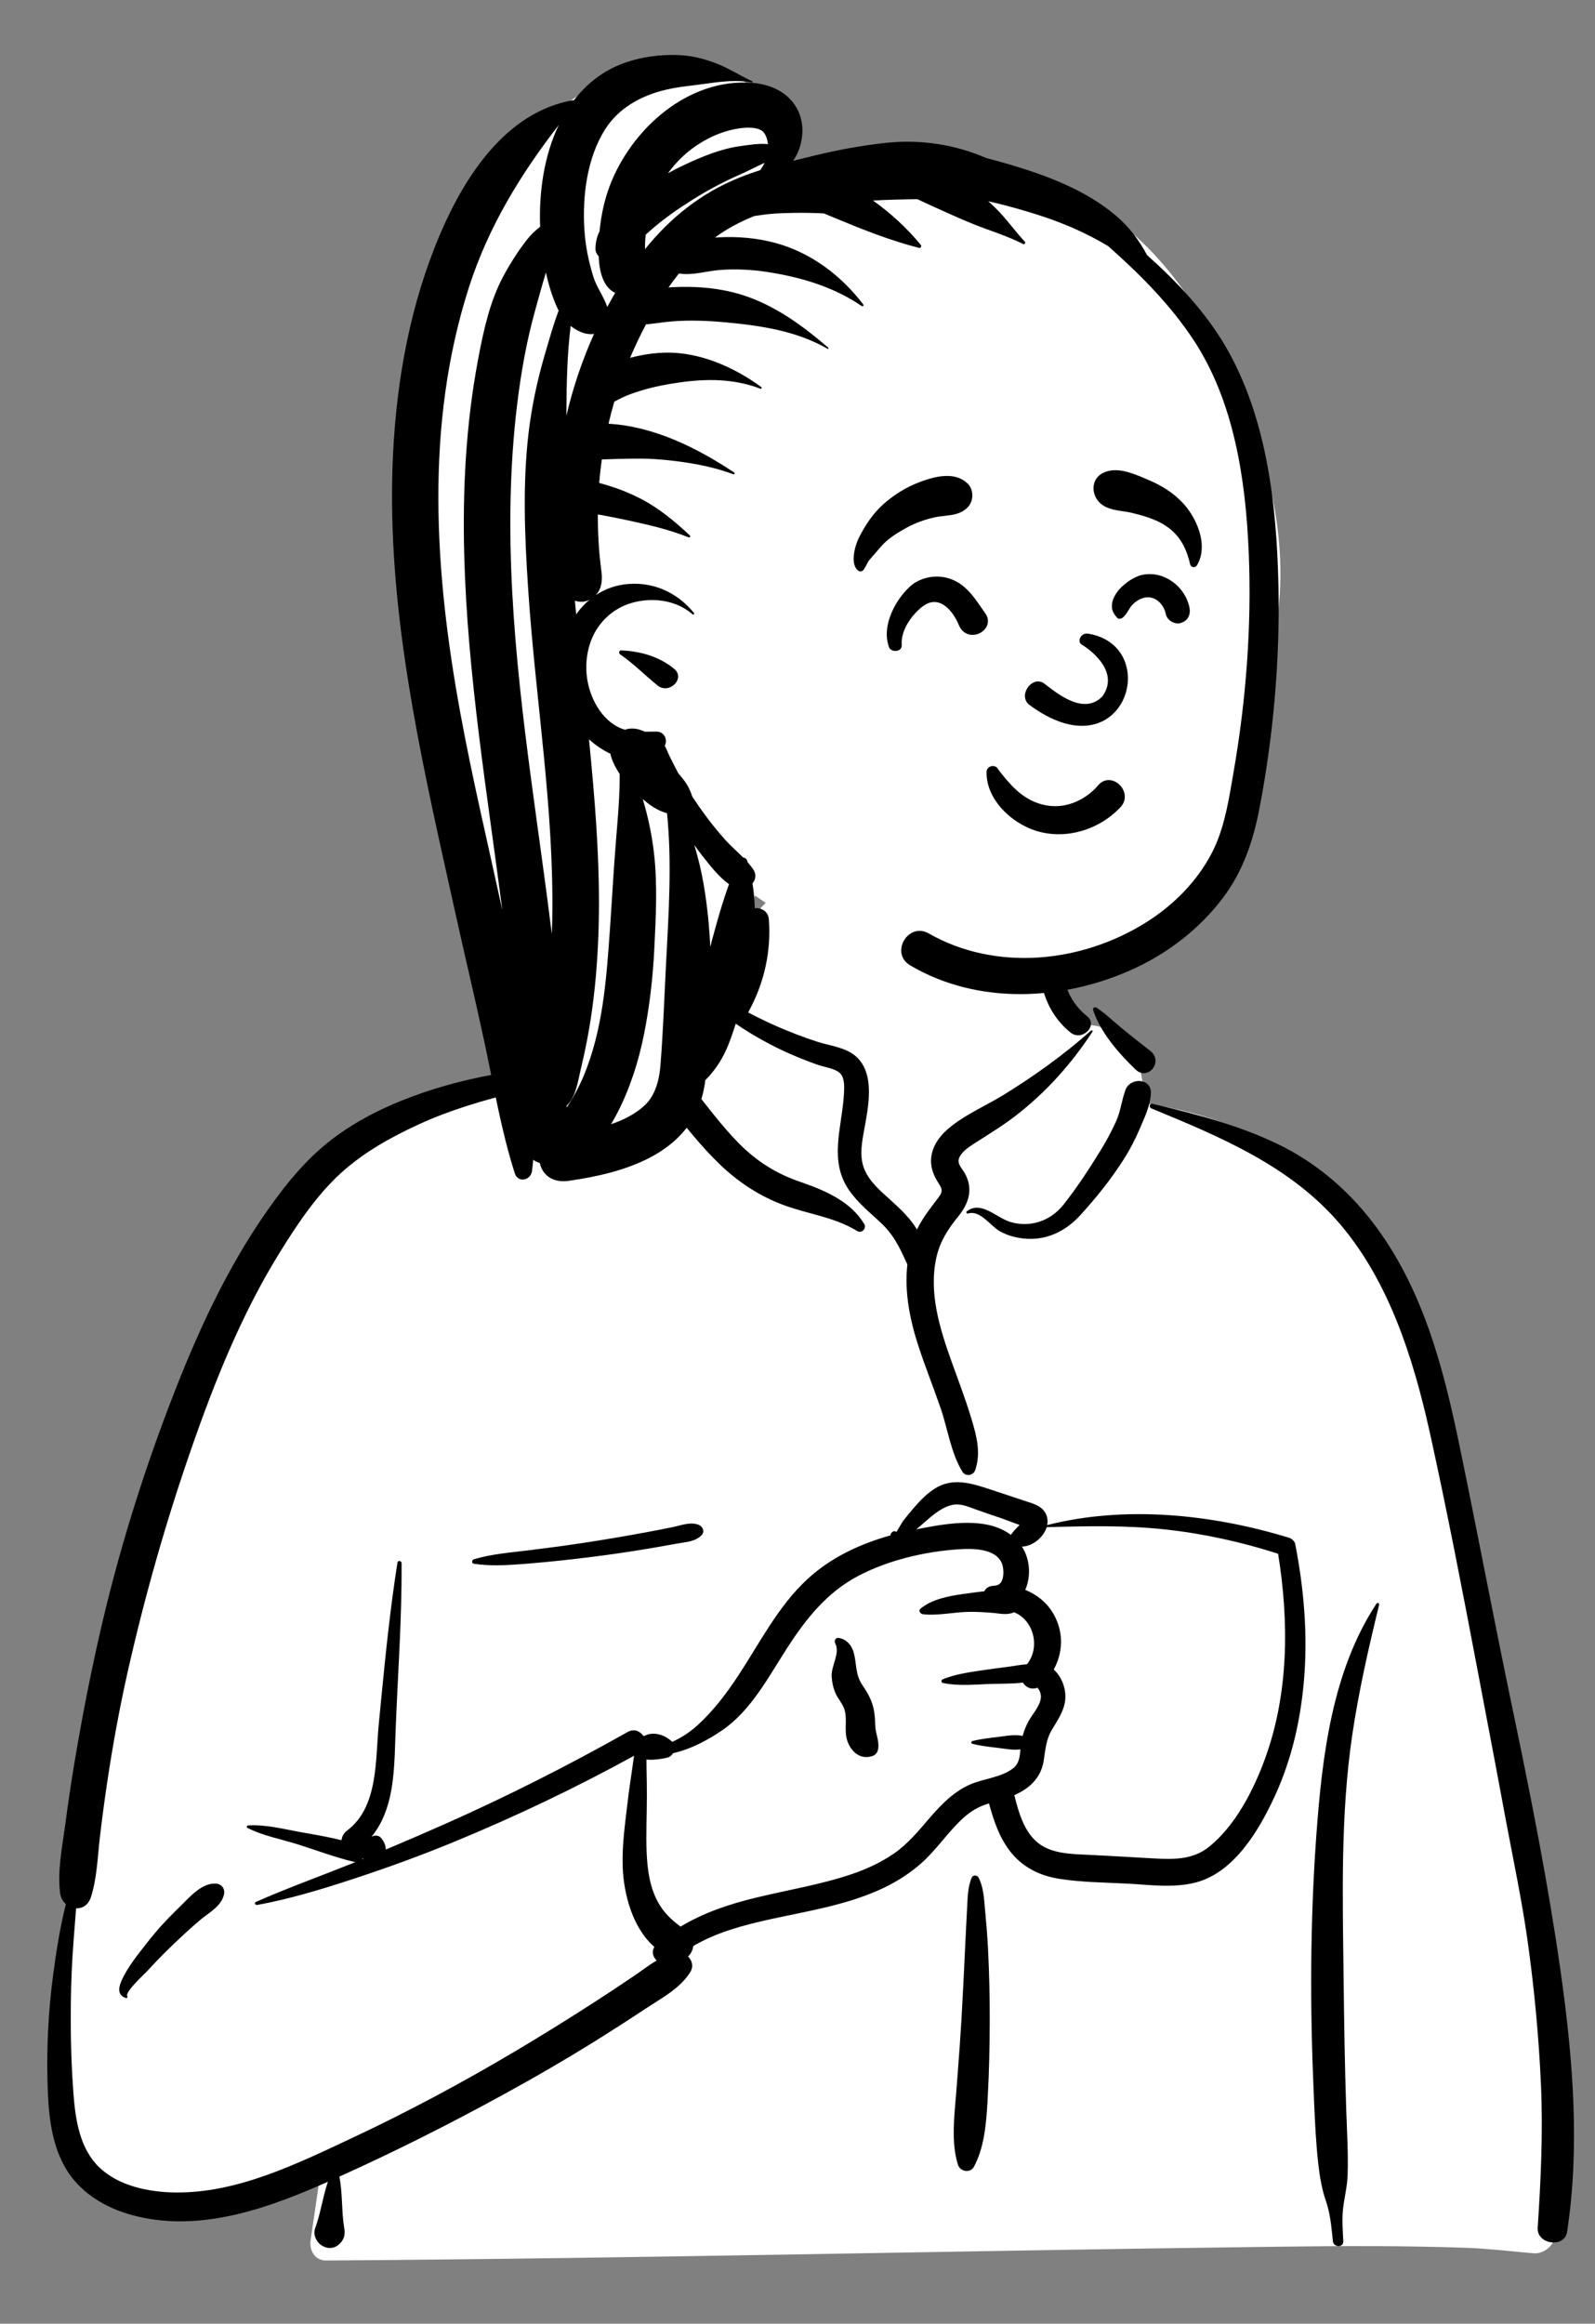 <svg width="173" height="252" viewBox="0 0 173 252" fill="none" xmlns="http://www.w3.org/2000/svg">
<rect x="0" y="0" width="173" height="252" fill="#808080" stroke="none"/>
<path fill-rule="evenodd" clip-rule="evenodd" d="M83.34 97.671C88.555 93.698 101.648 91.911 107.214 95.737C112.711 99.578 113.311 105.79 115.873 111.504C118.29 110.364 122.281 111.997 122.982 114.241C123.851 115.299 123.89 118.272 124.49 119.695C150.569 123.847 154.528 144.188 157.667 167.279C161.82 190.711 171.247 214.092 167.154 238.205C167.688 238.976 168.108 239.727 168.497 240.618C169.428 242.203 168.228 244.448 166.35 244.361C163.918 244.147 161.51 243.855 159.067 243.764C152.293 243.529 145.514 243.557 138.738 243.643L137.814 243.655C103.667 244.081 69.521 244.919 35.371 245.141C34.133 245.143 33.526 244.031 33.691 242.935C34.025 240.727 34.334 238.518 34.656 236.31C26.579 238.444 17.992 238.981 9.938 236.534C9.374 235.96 11.251 236.271 11.548 236.184C4.136 231.117 6.35 220.442 7.006 212.754C11.089 186.409 12.528 157.26 28.304 134.779C35.128 125.605 45.134 118.341 56.631 116.707L56.95 116.663C60.311 116.215 64.058 116.07 66.997 114.241C70.303 111.601 71.712 106.723 75.189 106.677C76.338 106.662 77.9 108.115 79.581 109.102C79.707 106.931 80.876 105.099 81.134 103.416L81.155 103.272C81.424 101.31 81.055 99.545 83.34 97.671ZM139.387 167.975C132.058 162.882 113.125 165.441 112.692 165.726C111.737 166.354 111.327 166.41 110.81 167.225C110.301 167.293 109.792 167.363 109.283 167.435C108.262 167.769 109.019 169.025 110.198 168.576C109.488 171.636 111.575 173.811 112.406 176.835C112.676 177.817 112.416 179.584 112.406 180.587C112.486 181.866 113.9 183.377 113.665 184.661C112.827 189.224 108.281 193.675 110.198 198.1C111.467 200.599 115.286 201.873 117.825 202.723C123.085 204.743 132.251 202.647 135.308 198.1C136.938 195.674 138.827 189.556 139.799 187.658L140.014 184.648C140.545 177.165 141.018 169.109 139.387 167.975Z" fill="white"/>
<rect x="95" y="158.947" width="52" height="46" fill="white"/>
<path fill-rule="evenodd" clip-rule="evenodd" d="M73.912 106.236C74.418 105.787 75.167 106.351 74.845 106.956C74.123 108.317 73.382 109.606 72.412 110.809C71.824 111.539 71.194 112.229 70.556 112.911C72.194 114.328 73.599 116.088 74.925 117.738C76.621 119.847 78.225 122.046 80.129 123.976C82.007 125.88 84.084 127.211 86.594 128.098L87.101 128.274C89.624 129.16 92.319 130.356 93.741 132.745C94.021 133.216 93.457 133.798 92.982 133.504C90.512 131.974 87.609 131.667 84.92 130.655C82.323 129.679 80.058 128.176 78.058 126.257C76.06 124.342 74.383 122.163 72.634 120.03C70.904 117.921 69.042 116.12 66.996 114.335C63.838 116.46 60.234 117.385 56.569 118.293L56.169 118.392C52.5 119.301 48.85 120.356 45.407 121.939C42.373 123.334 39.387 125 36.915 127.27C34.291 129.68 32.248 132.757 30.379 135.767C26.197 142.499 23.257 149.875 20.669 157.341C17.977 165.107 15.725 173.028 13.907 181.043C12.983 185.12 12.232 189.225 11.615 193.36C11.318 195.351 11.054 197.347 10.822 199.347C10.575 201.483 10.518 203.68 9.863 205.733C9.582 206.613 8.919 206.979 8.255 206.948L8.121 208.634C7.942 210.882 7.775 213.131 7.719 215.394C7.626 219.155 7.668 222.906 7.939 226.66L7.977 227.172C8.189 229.911 8.664 232.989 10.723 234.995C12.856 237.073 16.136 237.726 19.01 237.763C25.704 237.851 32.148 234.686 38.072 231.91C44.173 229.051 50.108 225.878 55.9 222.436C58.849 220.683 61.767 218.872 64.648 217.009C66.061 216.094 67.465 215.163 68.858 214.218C69.656 213.676 70.412 213.083 71.225 212.602C70.827 212.232 70.649 211.649 70.982 211.14C68.634 209.101 67.657 205.462 67.543 202.518C67.45 200.141 67.8 197.771 68.076 195.417C68.215 194.23 68.387 193.045 68.565 191.863C68.636 191.396 68.69 190.896 68.772 190.404C62.431 193.889 55.913 196.994 49.222 199.752C45.792 201.165 42.319 202.436 38.797 203.601L38.083 203.836C34.746 204.929 31.33 205.961 27.88 206.586C27.696 206.619 27.546 206.347 27.743 206.26C31.105 204.776 34.583 203.524 37.995 202.158L38.556 201.929V201.929C38.491 201.926 38.425 201.917 38.355 201.9C36.354 201.417 34.368 200.672 32.406 200.045C30.584 199.463 28.537 199.098 26.835 198.22C26.704 198.152 26.777 197.97 26.905 197.961C28.818 197.828 30.896 198.386 32.772 198.715L33.477 198.838C34.658 199.046 35.865 199.27 37.04 199.562C37.082 199.169 37.302 198.773 37.615 198.541C41.058 195.991 40.708 190.839 41.077 187.04L41.35 184.219C41.83 179.283 42.338 174.348 43.11 169.448C43.151 169.187 43.556 169.262 43.557 169.509C43.597 175.582 43.139 181.627 42.909 187.691L42.874 188.685C42.747 192.427 42.647 196.312 40.292 199.191C40.621 198.998 41.066 198.998 41.333 199.316C41.661 199.706 41.85 200.144 41.844 200.575C43.973 199.682 46.092 198.766 48.201 197.831C54.981 194.826 61.619 191.463 68.082 187.825C68.777 187.433 69.438 187.741 69.782 188.257L69.832 188.25C69.84 188.249 69.849 188.248 69.857 188.248L69.906 188.246C69.908 188.246 69.91 188.246 69.912 188.246C70.822 187.746 72.061 188.102 72.842 188.832C72.865 188.853 72.884 188.877 72.905 188.9C73.893 188.457 74.816 187.857 75.653 187.098C77.367 185.544 78.819 183.623 80.084 181.696C82.415 178.148 84.394 174.201 87.543 171.28C90.1 168.907 93.272 167.43 96.598 166.502C96.584 166.405 96.621 166.301 96.689 166.232C96.86 166.057 96.981 165.996 97.202 166.103C97.22 166.111 97.23 166.123 97.238 166.136L97.562 165.581C97.739 165.28 97.921 164.977 97.984 164.897C98.362 164.421 98.751 163.949 99.146 163.487C99.815 162.704 100.577 161.932 101.46 161.389C103.393 160.201 105.425 160.873 107.413 161.523C108.614 161.915 109.81 162.32 111.009 162.719L111.133 162.759C112.027 163.046 113.073 163.298 113.472 164.245C113.63 164.62 113.655 165.009 113.581 165.387C122.071 163.227 131.5 164.219 139.785 166.754C140.103 166.852 140.42 167.113 140.487 167.457C141.436 172.327 141.859 177.321 141.429 182.274C141.059 186.549 140.112 190.738 138.328 194.652L138.226 194.873C136.549 198.501 133.891 202.972 129.832 204.109C127.381 204.795 124.671 204.391 122.171 204.265C119.742 204.143 117.258 204.125 114.852 203.743C112.709 203.402 110.831 202.441 109.507 200.698C108.364 199.194 107.763 197.377 107.27 195.569C107.044 195.64 106.82 195.717 106.599 195.803C105.668 196.167 104.879 196.754 104.166 197.445C102.66 198.904 101.492 200.676 99.916 202.069C98.489 203.329 96.864 204.309 95.12 205.063C91.507 206.625 87.632 207.249 83.81 208.076L83.543 208.135C80.666 208.766 77.73 209.542 75.19 211.04C75.141 211.481 74.94 211.896 74.618 212.168C75.066 212.589 75.255 213.255 74.862 213.88C73.762 215.626 71.868 216.619 70.168 217.735L70.058 217.808C68.385 218.917 66.698 220.004 64.998 221.069C61.54 223.235 58.011 225.281 54.431 227.237C48.674 230.384 42.793 233.352 36.806 236.044C37.165 237.813 37.034 239.636 37.304 241.417L37.345 241.671C37.461 242.332 37.305 242.885 36.85 243.316L36.802 243.361L36.803 243.355L36.76 243.394L36.746 243.406L36.75 243.402C36.698 243.45 36.644 243.495 36.589 243.533L36.518 243.578V243.578C36.08 243.845 35.516 243.842 35.067 243.606L35.016 243.578L34.93 243.529C34.337 243.188 33.928 242.342 34.174 241.671C34.779 240.021 35.007 238.26 35.565 236.598L35.122 236.796V236.796L34.539 237.051C28.227 239.781 21.215 242.081 14.337 240.219C11.298 239.397 8.458 237.656 6.938 234.82C5.441 232.029 5.23 228.788 5.15 225.683C5.052 221.851 5.258 217.961 5.763 214.162C6.102 211.611 6.512 209.013 7.145 206.489C6.819 206.202 6.58 205.79 6.517 205.28C6.218 202.87 6.741 200.364 7.061 197.966C7.373 195.624 7.718 193.288 8.109 190.958C8.897 186.254 9.813 181.559 10.879 176.91C12.777 168.635 15.283 160.508 18.3 152.575L18.564 151.884C21.352 144.632 24.579 137.536 29.074 131.166C31.224 128.118 33.497 125.355 36.535 123.159C39.381 121.101 42.592 119.619 45.905 118.487C49.221 117.354 52.63 116.594 56.1 116.122C59.623 115.642 63.342 115.348 66.629 113.902C66.213 113.157 66.57 112.15 67.269 111.688C69.624 110.131 71.802 108.106 73.912 106.236ZM149.294 173.914C149.392 173.765 149.627 173.859 149.583 174.037C148.438 178.731 147.363 183.434 146.661 188.217C145.394 196.851 145.627 205.597 145.73 214.295L145.736 214.745C145.789 219.429 145.863 224.115 146.018 228.797C146.096 231.164 146.25 233.554 146.166 235.922C146.121 237.207 145.778 238.422 145.657 239.691C145.551 240.801 145.645 241.928 145.698 243.039C145.734 243.778 144.644 243.746 144.57 243.039L144.475 242.124C144.352 240.966 144.199 239.815 143.82 238.707C143.364 237.374 143.145 236.065 142.987 234.665C142.744 232.521 142.637 230.354 142.543 228.195L142.479 226.701C142.088 217.675 142.102 208.607 142.735 199.591L142.781 198.947C143.407 190.425 144.494 181.217 149.294 173.914ZM124.881 120.201C124.581 120.078 124.686 119.625 125.018 119.704L125.62 119.848C130.034 120.905 134.369 122.051 138.489 124.02C142.612 125.989 146.102 128.929 148.876 132.544C154.267 139.572 156.508 148.113 158.277 156.645C160.242 166.127 162.032 175.643 164.015 185.121L164.383 186.887C166.217 195.715 167.95 204.548 169.226 213.48L169.318 214.128C170.605 223.314 171.379 232.818 169.974 242.027C169.697 243.849 166.666 243.395 166.784 241.595C167.127 236.391 167.372 231.214 167.135 225.999C166.898 220.782 166.409 215.588 165.68 210.417C165.066 206.065 164.151 201.768 163.342 197.45L163.215 196.769C162.537 193.097 161.839 189.428 161.142 185.76L160.1 180.267C158.538 172.043 156.946 163.812 155.147 155.639L155.04 155.158C153.28 147.295 150.685 139.059 145.404 132.815C140.045 126.479 132.374 123.288 124.881 120.201ZM105.409 203.599C105.538 203.312 105.989 203.343 106.127 203.599C106.67 204.601 106.731 205.881 106.833 207.012L106.844 207.129C106.975 208.509 107.09 209.895 107.161 211.28C107.295 213.909 107.359 216.535 107.351 219.167C107.343 221.865 107.288 224.559 107.143 227.253L107.104 227.975C106.971 230.315 106.748 232.926 105.636 234.973C105.232 235.717 104.133 235.498 103.899 234.746C103.132 232.282 103.526 229.361 103.723 226.838L103.875 224.87C104.027 222.901 104.171 220.931 104.285 218.96C104.442 216.263 104.571 213.563 104.696 210.865C104.736 209.988 104.78 209.112 104.826 208.235L104.897 206.921C104.958 205.822 104.953 204.615 105.409 203.599ZM19.18 207.09L19.52 206.762C20.562 205.742 21.879 204.17 23.42 204.268C24.034 204.307 24.425 204.817 24.298 205.422C24.026 206.714 22.708 207.385 21.759 208.174C20.72 209.039 19.74 209.962 18.762 210.895C17.895 211.722 17.061 212.573 16.246 213.45L15.942 213.78C15.65 214.098 13.572 215.979 13.797 216.467L13.809 216.489C13.871 216.582 13.767 216.711 13.664 216.678C12.766 216.394 12.822 215.625 13.161 214.845C13.813 213.347 14.955 211.961 15.952 210.682C16.946 209.406 18.022 208.217 19.18 207.09V207.09ZM108.661 169.522C107.967 167.881 105.41 167.916 103.959 168.014C100.304 168.261 96.349 169.186 93.097 170.895C89.726 172.667 87.455 175.505 85.423 178.645L85.328 178.792C83.347 181.872 81.439 185.518 78.338 187.636C76.758 188.715 74.914 189.7 72.997 190.126C72.865 190.358 72.652 190.541 72.373 190.608L72.243 190.637C71.697 190.758 70.849 190.891 70.117 190.812C70.121 191.17 70.118 191.526 70.127 191.865C70.152 192.839 70.163 193.816 70.163 194.79C70.164 196.831 70.054 198.875 70.139 200.916C70.215 202.72 70.469 204.606 71.336 206.219C71.971 207.403 72.809 208.186 73.822 208.934C76.312 207.416 79.127 206.49 81.985 205.795C85.441 204.953 88.979 204.392 92.357 203.251C93.982 202.702 95.545 201.983 96.961 201.006C98.464 199.97 99.611 198.567 100.792 197.195L100.977 196.982C102.182 195.599 103.497 194.276 105.201 193.527C106.667 192.881 108.601 192.766 109.883 191.766C110.554 191.244 110.61 190.485 110.681 189.708C109.859 189.825 108.99 189.637 108.171 189.541L107.747 189.491C106.973 189.399 106.216 189.298 105.454 189.101C105.313 189.065 105.313 188.851 105.454 188.815C106.355 188.582 107.248 188.483 108.171 188.375L108.388 188.347C109.223 188.238 110.102 188.072 110.921 188.256C111.068 187.697 111.28 187.162 111.578 186.627C111.996 185.876 112.787 185.023 112.894 184.145C112.926 183.883 112.865 183.573 112.742 183.342L112.699 183.263C112.647 183.169 112.586 183.075 112.496 183.017C112.486 183.029 112.464 183.042 112.419 183.057C111.788 183.255 111.238 182.946 110.946 182.47C109.706 182.624 108.354 182.573 107.191 182.624L106.016 182.681C104.76 182.738 103.447 182.764 102.267 182.51C102.102 182.474 102.053 182.2 102.218 182.13C103.668 181.509 105.428 181.311 106.981 181.072C107.849 180.939 108.723 180.838 109.593 180.72C110.172 180.642 110.787 180.513 111.387 180.482C112.892 178.608 112.081 175.651 109.987 174.845C109.224 175.18 108.538 174.985 107.704 174.913C106.872 174.842 106.038 174.793 105.203 174.797C103.529 174.804 101.755 175.245 100.098 175.055C99.828 175.024 99.578 174.665 99.846 174.446C101.115 173.41 102.933 173.073 104.544 172.852L104.877 172.807C105.417 172.737 106.074 172.633 106.755 172.572C106.909 172.271 107.186 172.044 107.601 171.987C107.724 171.971 107.848 171.961 107.972 171.95L107.97 171.938V171.938C108.982 171.889 108.938 170.179 108.661 169.522ZM39.35 201.526C39.333 201.553 39.313 201.58 39.292 201.605L39.26 201.642L39.426 201.575L39.35 201.526V201.526ZM126.327 165.855C122.066 165.397 117.799 165.494 113.525 165.617C113.183 166.735 111.993 167.689 110.84 167.724C111.743 169.099 111.836 170.96 111.203 172.418C112.548 172.954 113.706 173.915 114.409 175.285C115.384 177.183 115.256 179.296 114.293 181.051C115.115 181.795 115.6 183.005 115.552 184.145C115.497 185.416 114.74 186.502 114.111 187.555C113.431 188.693 113.408 189.695 113.199 190.97C112.893 192.836 111.635 193.967 110.017 194.674L110.103 195.013C110.52 196.638 111.039 198.352 112.232 199.54C113.766 201.069 116.146 201.055 118.173 201.152L118.271 201.156C120.127 201.249 121.982 201.358 123.838 201.463L125.23 201.541C127.366 201.658 129.417 201.673 131.162 200.26C134.009 197.954 135.961 194.137 137.196 190.758C139.789 183.666 139.82 175.883 138.63 168.497C134.638 167.209 130.496 166.303 126.327 165.855ZM90.89 177.622L90.921 177.624C91.798 177.724 92.401 178.435 92.616 179.278C92.927 180.503 92.775 181.611 93.525 182.717C94.296 183.855 94.771 184.766 94.883 186.171C94.929 186.749 94.908 187.326 95.037 187.892L95.13 188.288C95.229 188.711 95.31 189.119 95.261 189.573C95.216 189.987 95.014 190.309 94.599 190.442C93.246 190.875 92.202 189.878 91.853 188.616C91.551 187.527 91.954 186.229 91.528 185.206C91.292 184.639 90.857 184.165 90.611 183.594C90.367 183.028 90.245 182.437 90.206 181.822C90.132 180.659 91.16 179.261 90.586 178.207C90.464 177.982 90.603 177.615 90.89 177.622ZM72.921 165.617C73.837 165.431 74.876 165.004 75.779 165.359C76.244 165.542 76.473 166.108 76.081 166.502C75.4 167.185 74.41 167.223 73.492 167.384L73.412 167.399C72.327 167.599 71.24 167.79 70.152 167.97C68.104 168.31 66.052 168.609 63.993 168.864C61.877 169.126 59.756 169.359 57.632 169.535L56.81 169.602C55.016 169.746 53.149 169.854 51.388 169.579C51.132 169.539 51.174 169.167 51.388 169.101C53.317 168.517 55.432 168.361 57.426 168.114C59.546 167.851 61.663 167.573 63.773 167.243C65.881 166.914 67.985 166.56 70.082 166.17C71.03 165.993 71.976 165.809 72.921 165.617ZM105.975 163.742C105.171 163.458 104.286 163.036 103.415 163.177C101.913 163.42 100.576 164.884 99.387 165.849L99.984 165.733C103.039 165.145 107.084 164.512 109.649 166.455C109.655 166.444 109.66 166.433 109.668 166.422C109.875 166.107 110.115 165.862 110.376 165.593C110.401 165.569 110.426 165.545 110.449 165.52L110.591 165.37L110.268 165.258C109.576 165.013 108.756 164.697 108.627 164.651L108.618 164.648C107.735 164.349 106.852 164.054 105.975 163.742ZM80.876 99.688C80.75 98.07 83.266 98.083 83.391 99.688C83.663 103.19 82.875 106.658 81.18 109.729C81.167 109.751 81.153 109.771 81.14 109.792C82.201 110.344 83.273 110.874 84.37 111.347C85.772 111.953 87.201 112.505 88.656 112.973C89.972 113.396 91.593 113.563 92.699 114.445C95.032 116.303 94.155 120.159 93.707 122.659L93.637 123.053C93.413 124.34 93.251 125.659 93.794 126.894C94.373 128.212 95.543 129.19 96.587 130.134L96.798 130.325C97.724 131.168 98.781 132.193 99.459 133.336C100.079 132.055 100.923 131.008 101.816 129.829C102.453 128.988 101.999 128.711 101.542 127.889C101.101 127.098 100.886 126.255 101.024 125.353C101.278 123.686 102.609 122.483 103.934 121.578C105.499 120.511 107.246 119.72 108.864 118.727C112.188 116.686 115.425 114.353 118.341 111.763C118.422 111.691 118.561 111.785 118.497 111.883C116.193 115.388 113.492 118.418 110.172 120.989C108.825 122.031 107.411 122.896 105.987 123.805L105.578 124.068C105.006 124.439 104.293 124.934 104.035 125.564C103.775 126.199 104.33 126.678 104.628 127.203C105.576 128.871 105.119 130.428 103.995 131.843L103.942 131.908C102.826 133.285 101.979 134.566 101.575 136.324C100.705 140.103 101.916 144.038 103.184 147.585L103.235 147.725C103.921 149.637 104.65 151.535 105.246 153.477L105.41 154.014C105.95 155.802 106.392 157.565 105.786 159.402C105.58 160.027 104.728 160.175 104.374 159.586C103.126 157.512 102.815 155.016 102.032 152.736C101.269 150.513 100.394 148.331 99.657 146.099C98.708 143.226 98.073 140.133 98.418 137.119C98.408 137.102 98.397 137.085 98.388 137.066L98.147 136.538C97.488 135.107 96.852 133.858 95.655 132.717C94.406 131.528 93.05 130.474 92.067 129.034C89.933 125.906 91.253 122.426 91.511 119.006L91.54 118.586C91.587 117.876 91.613 116.911 91.149 116.419C90.627 115.866 89.404 115.725 88.712 115.48C86.923 114.847 85.161 114.109 83.482 113.223C81.884 112.38 80.336 111.448 78.895 110.357L78.164 109.807C77.012 108.937 75.817 107.987 75.044 106.803C74.955 106.666 75.106 106.446 75.268 106.512C76.557 107.035 77.736 107.868 78.942 108.592C78.961 108.548 78.983 108.504 79.007 108.459C80.5 105.756 81.114 102.762 80.876 99.688ZM122.069 118.205C122.583 116.795 124.925 116.904 124.831 118.579C124.76 119.866 124.214 121.027 123.715 122.195L123.661 122.32C123.146 123.538 122.55 124.68 121.838 125.796C120.477 127.928 118.882 129.907 117.179 131.775C115.635 133.468 113.609 134.504 111.274 134.332C110.29 134.259 109.297 134.009 108.435 133.517C107.411 132.933 106.298 131.179 104.992 131.604C104.866 131.645 104.748 131.46 104.857 131.372C106.365 130.157 108.077 132.041 109.521 132.495C111.697 133.179 113.93 132.423 115.33 130.663C116.792 128.826 118.138 126.769 119.367 124.768C119.991 123.752 120.561 122.698 121.052 121.612C121.549 120.515 121.662 119.323 122.069 118.205ZM118.562 109.531C118.499 109.336 118.74 109.151 118.911 109.262C119.902 109.908 120.761 110.76 121.675 111.508C122.69 112.337 123.711 113.15 124.749 113.95C126.261 115.116 124.507 117.263 123.176 115.989C121.354 114.246 119.358 111.967 118.562 109.531ZM113.121 102.708C113.523 101.155 115.905 101.796 115.558 103.331L115.546 103.377C114.889 105.913 115.825 108.494 117.824 110.138L117.897 110.198C119.161 111.21 117.37 112.979 116.118 111.977C113.386 109.789 112.249 106.072 113.121 102.708Z" fill="black"/>
<path fill-rule="evenodd" clip-rule="evenodd" d="M138.552 67.011C139.861 57.563 137.066 48.446 133.446 39.811C133.247 39.285 132.932 38.829 132.526 38.506C122.309 17.904 107.295 16.038 86.35 17.457C85.732 17.443 85.695 17.454 85.225 17.244C85.147 8.875 75.593 4.442 68.322 7.203C36.076 22.194 46.215 64.397 52.632 91.95C54.921 102.616 57.211 113.281 59.501 123.947C59.578 124.303 59.74 124.612 59.956 124.872C59.623 124.998 59.29 125.116 58.964 125.227C58.219 125.481 58.515 126.592 59.29 126.412C60.05 126.235 60.782 125.999 61.507 125.741C62.636 125.987 63.583 125.248 64.47 124.659C74.853 120.552 79.212 107.053 81.875 97.108C92.703 104.751 110.004 110.474 122.384 103.602C133.984 96.614 138.162 82.036 137.338 69.169C138.184 68.779 138.526 67.93 138.548 67.044H138.553C138.553 67.033 138.552 67.022 138.552 67.011Z" fill="white"/>
<path fill-rule="evenodd" clip-rule="evenodd" d="M65.346 7.99C67.74 6.439 70.813 5.862 73.633 5.975C75.137 6.035 76.542 6.41 77.928 6.974C79.214 7.496 80.347 8.246 81.599 8.818C81.675 8.853 81.617 8.96 81.545 8.945C80.063 8.646 78.323 8.827 76.82 9.041L76.671 9.062C75.194 9.277 73.691 9.388 72.235 9.728C69.553 10.355 67.059 11.722 65.587 14.099C63.665 17.202 63.172 21.22 63.378 24.801C63.482 26.613 63.839 28.396 64.395 30.123C64.729 31.16 65.504 32.203 65.867 33.291C66.142 32.776 66.427 32.266 66.722 31.762C65.379 31.129 65.003 29.37 64.933 27.782C64.726 27.582 64.593 27.293 64.589 27.027C64.577 26.313 64.745 25.667 65.031 25.075C65.194 23.4 65.539 21.729 66.134 20.159C68.469 13.995 74.63 8.439 81.616 8.987C83.536 9.138 85.404 9.954 86.397 11.688C87.194 13.08 87.199 14.76 86.649 16.241C86.486 16.68 86.274 17.077 86.025 17.439C86.78 17.248 87.536 17.064 88.291 16.882C90.909 16.251 93.542 15.756 96.223 15.481C99.875 15.106 103.602 15.673 106.948 17.131C107.866 17.367 108.779 17.621 109.687 17.892C113.682 19.083 117.78 20.64 121.007 23.36C122.492 24.611 123.554 26.067 124.417 27.665C127.647 30.546 130.735 33.812 132.916 37.548C137.408 45.245 138.481 54.766 138.665 63.517C138.835 71.555 138.129 79.676 136.623 87.575C135.94 91.159 134.834 94.49 132.599 97.43C130.109 100.704 126.789 103.283 123.063 105.013C115.477 108.536 106.089 109.049 98.715 104.684C96.498 103.371 98.495 99.949 100.735 101.228C108.014 105.383 117.304 104.434 124.308 100.029C127.267 98.168 129.816 95.623 131.436 92.507C132.619 90.231 133.127 87.62 133.566 85.079L133.8 83.719C135.157 75.904 135.77 67.888 135.444 59.959C135.118 52.051 133.864 43.485 129.386 36.761C127.024 33.215 124.012 30.108 120.848 27.275C120.626 27.076 120.404 26.877 120.181 26.68C118.944 25.936 117.663 25.287 116.401 24.733L116.133 24.617C115.408 24.308 114.393 23.909 113.452 23.589C112.107 23.132 110.74 22.727 109.367 22.361C108.647 22.169 107.924 21.993 107.2 21.825C107.452 22.057 107.703 22.291 107.95 22.531C109.119 23.667 110.047 25.018 111.155 26.21C111.281 26.344 111.123 26.54 110.963 26.458C109.278 25.593 107.408 25.033 105.648 24.332C103.984 23.669 102.367 22.906 100.732 22.175C100.323 21.991 99.915 21.796 99.507 21.602C97.9 21.618 96.292 21.656 94.689 21.747C96.627 23.128 98.398 24.76 99.865 26.55C99.986 26.697 99.876 26.933 99.672 26.881C96.602 26.094 93.682 24.938 90.763 23.727L89.367 23.145C88.341 23.093 87.313 23.069 86.285 23.084L85.786 23.093C84.707 23.113 83.63 23.156 82.56 23.32C82.306 23.358 82.057 23.395 81.809 23.429C80.304 24.043 78.855 24.784 77.552 25.761L77.892 25.741C79.952 25.624 82.053 25.801 84.049 26.333C87.927 27.368 91.235 29.859 93.643 33.035C93.715 33.131 93.575 33.263 93.48 33.198C90.451 31.124 86.938 30.079 83.339 29.512C81.599 29.237 79.807 29.142 78.051 29.279C76.597 29.392 75.092 29.905 73.645 29.656C73.251 30.147 72.872 30.654 72.507 31.171C72.699 31.159 72.891 31.148 73.085 31.139C75.163 31.041 77.279 31.174 79.308 31.653C83.361 32.609 86.748 35.043 89.846 37.715C89.907 37.768 89.828 37.862 89.762 37.824C86.402 35.884 82.497 35.305 78.691 34.955C76.774 34.778 74.836 34.698 72.915 34.852C72.035 34.921 71.165 35.067 70.288 35.157C70.217 35.164 70.143 35.166 70.07 35.169C69.434 36.369 68.857 37.59 68.337 38.808C69.925 38.382 71.638 38.158 73.276 38.269C76.606 38.493 79.908 40.02 82.565 41.973C82.648 42.034 82.602 42.197 82.489 42.154C79.596 41.061 76.729 41.052 73.71 41.474C72.295 41.672 70.894 41.94 69.526 42.361C68.839 42.573 68.159 42.804 67.507 43.108C67.211 43.246 66.922 43.406 66.631 43.558C66.398 44.35 66.189 45.15 66.001 45.954C70.935 46.232 75.584 48.562 79.629 51.236C79.727 51.301 79.666 51.481 79.545 51.435C77.13 50.524 74.503 50.102 71.942 49.857C69.702 49.642 67.504 49.759 65.277 49.822C65.157 50.668 65.061 51.517 64.991 52.368C65.349 52.468 65.7 52.576 66.038 52.678C67.149 53.012 68.258 53.462 69.295 53.983C71.401 55.041 73.107 56.472 74.824 58.063C74.914 58.146 74.82 58.328 74.699 58.278C72.706 57.472 70.528 56.956 68.431 56.5C67.345 56.263 66.259 56.045 65.165 55.845C65.06 55.826 64.952 55.809 64.845 55.793C64.835 57.733 64.944 59.673 65.186 61.597L65.233 61.958C65.364 62.931 65.257 63.873 64.612 64.546C65.504 63.953 66.523 63.543 67.654 63.385C70.631 62.971 73.388 64.161 75.261 66.462C75.349 66.57 75.213 66.711 75.107 66.616C73.289 64.998 70.487 64.712 68.23 65.474C66.139 66.179 64.568 67.863 63.938 69.97C63.269 72.209 63.575 74.681 64.796 76.677C65.404 77.671 66.282 78.56 67.381 78.997C67.517 79.051 67.655 79.096 67.794 79.135C68.458 78.893 69.172 79.003 69.854 79.31L69.942 79.352C70.378 79.349 70.811 79.336 71.232 79.34C72.052 79.348 72.446 80.218 72.102 80.866C72.297 81.223 72.439 81.625 72.611 81.975C72.92 82.607 73.244 83.235 73.57 83.859C74.031 84.388 74.471 84.935 74.77 85.573C74.892 85.835 75.008 86.119 75.097 86.403C75.353 86.788 75.613 87.172 75.88 87.553C76.742 88.785 77.65 89.951 78.656 91.07C79.261 91.742 79.957 92.342 80.598 92.986C80.792 93.012 80.983 93.144 81.043 93.334L81.095 93.516C81.301 93.749 81.499 93.989 81.677 94.244C82.071 94.81 81.963 95.385 81.617 95.799C82.166 99.226 81.792 102.872 81.057 106.195C80.582 108.343 80.028 110.488 79.283 112.56C78.905 113.613 78.447 114.624 77.814 115.549C77.466 116.056 77.014 116.646 76.507 117.128C76.43 117.69 76.33 118.246 76.186 118.792C74.486 125.259 67.523 127.228 61.693 128.054C60.568 128.213 59.455 127.941 58.842 126.892C58.7 126.65 58.605 126.389 58.554 126.121C58.3 126.054 58.056 125.935 57.837 125.764C57.8 126.169 57.758 126.575 57.704 126.986C57.571 128.014 56.184 128.323 55.837 127.239C54.37 122.665 53.574 117.842 52.569 113.142C51.566 108.452 50.446 103.787 49.41 99.103L48.097 93.193C44.896 78.721 41.897 64.063 42.633 49.178C43.035 41.053 44.525 32.949 47.715 25.441C50.372 19.186 54.856 12.159 62.101 10.88C62.151 10.871 62.195 10.876 62.236 10.887C63.097 9.768 64.124 8.782 65.346 7.99ZM69.717 86.66C70.301 88.599 70.719 90.587 70.945 92.615C71.323 95.995 71.136 99.458 70.972 102.848C70.821 105.962 70.462 109.103 69.852 112.161C69.266 115.097 68.348 117.976 66.983 120.646C66.762 121.078 66.525 121.499 66.275 121.912C67.03 121.66 67.712 121.367 68.422 120.961C69.315 120.449 70.133 119.79 70.58 119.094C71.298 117.979 71.539 116.739 71.644 115.409C71.914 111.989 72.039 108.559 72.211 105.133L72.249 104.387C72.528 99.034 72.893 93.545 72.347 88.187C71.58 87.985 70.888 87.589 70.249 87.093C70.073 86.956 69.895 86.811 69.717 86.66ZM63.883 80.178C64.045 81.807 64.199 83.435 64.338 85.065C64.834 90.85 65.14 96.667 64.858 102.472C64.712 105.495 64.417 108.526 63.908 111.511C63.679 112.856 63.401 114.201 63.091 115.531L62.987 115.974C62.672 117.292 62.472 118.94 61.464 119.898L61.472 120.097C62.179 119.023 62.833 117.816 63.302 116.692C65.389 111.686 65.77 106.235 66.147 100.897C66.38 97.607 66.552 94.313 66.821 91.025L66.951 89.443C67.101 87.602 67.23 85.775 67.213 83.935C66.811 83.336 66.484 82.705 66.281 82.058C66.249 81.954 66.226 81.849 66.211 81.743C65.36 81.34 64.56 80.79 63.883 80.178ZM75.307 91.634C75.727 93.03 76.069 94.444 76.313 95.864C76.701 98.123 76.934 100.397 77.037 102.679L77.251 101.873C77.79 99.857 78.364 97.838 79.074 95.881C77.95 95.094 77.011 93.858 76.195 92.825C75.889 92.439 75.593 92.041 75.307 91.634ZM59.215 29.552C58.783 30.947 58.406 32.357 58.016 33.763C57.099 37.066 56.504 40.459 56.092 43.858C54.444 57.431 55.816 71.058 57.611 84.542C58.354 90.129 59.162 95.707 59.856 101.301C59.874 100.752 59.89 100.203 59.9 99.655C60.111 87.782 58.113 76.076 57.313 64.265L57.265 63.545C56.903 58.023 56.681 52.397 57.337 46.895C57.675 44.063 58.27 41.291 59.061 38.554L59.532 36.947C59.851 35.866 60.19 34.757 60.591 33.681C60.538 33.577 60.486 33.473 60.439 33.369C59.883 32.147 59.496 30.862 59.215 29.552ZM60.607 13.553C56.461 18.901 52.981 24.582 50.876 31.116C46.059 46.071 47.134 62.062 49.926 77.305C51.242 84.487 52.938 91.585 54.486 98.717C52.829 85.91 50.692 73.13 50.352 60.199C50.166 53.142 50.531 46.051 51.831 39.103L51.908 38.695C52.465 35.758 53.155 32.647 54.567 30.008C55.334 28.575 56.18 27.238 57.184 25.958C57.608 25.418 58.083 24.985 58.587 24.589C58.44 20.903 58.997 16.905 60.607 13.553ZM67.372 70.533C69.435 70.614 71.496 71.189 73.12 72.531C74.391 73.58 72.578 75.352 71.318 74.333C69.947 73.225 68.718 71.966 67.257 70.958C67.083 70.837 67.13 70.523 67.372 70.533ZM63.95 65.034C63.491 65.271 63.035 65.319 62.516 65.191C62.497 65.186 62.479 65.181 62.461 65.176L62.355 65.141C62.4 65.633 62.448 66.125 62.495 66.617C62.914 66.027 63.4 65.492 63.95 65.034ZM61.896 35.342C61.714 36.868 61.595 38.401 61.531 39.937C61.47 41.433 61.444 42.934 61.437 44.435L61.435 45.078L61.438 45.066C62.147 42.039 63.15 39.06 64.431 36.209C64.211 36.246 63.987 36.24 63.766 36.214C63.262 36.152 62.778 35.929 62.345 35.667C62.187 35.571 62.039 35.46 61.896 35.342ZM82.937 17.655C82.056 18.053 81.204 18.512 80.32 18.901C78.565 19.674 76.848 20.572 75.224 21.592C73.581 22.624 71.998 23.71 70.542 24.998C70.372 25.148 70.203 25.301 70.034 25.453C70 25.786 69.975 26.12 69.964 26.457C69.958 26.639 69.958 26.828 69.96 27.023C72.707 23.618 76.028 20.933 80.242 19.243C80.972 18.95 81.715 18.689 82.464 18.448C82.642 18.2 82.802 17.937 82.937 17.655ZM82.859 14.389C82.369 13.739 80.961 13.792 80.073 13.937C78.637 14.171 77.373 14.674 76.142 15.401C74.688 16.26 73.433 17.423 72.451 18.792C72.934 18.519 73.427 18.262 73.929 18.023L74.273 17.861C76.177 16.968 78.239 16.119 80.321 15.842C81.285 15.714 82.321 15.529 83.294 15.633C83.246 15.16 83.106 14.716 82.859 14.389Z" fill="black"/>
<path fill-rule="evenodd" clip-rule="evenodd" d="M117.318 90.112C115.762 90.563 114.092 90.603 112.505 90.138C111.066 89.715 109.589 88.785 108.53 87.555C107.589 86.463 106.98 85.135 107.004 83.717C107.006 83.555 107.064 83.42 107.153 83.315C107.249 83.202 107.383 83.125 107.526 83.091C107.674 83.056 107.83 83.069 107.962 83.129C108.083 83.183 108.186 83.276 108.25 83.412C108.413 83.626 108.575 83.836 108.738 84.041C110.046 85.658 111.313 86.866 113.281 87.299C114.349 87.534 115.415 87.43 116.393 87.071C117.441 86.687 118.387 86.012 119.129 85.148C119.465 84.757 119.86 84.598 120.247 84.595C120.686 84.592 121.12 84.796 121.446 85.122C121.767 85.442 121.982 85.878 122.002 86.333C122.019 86.733 121.888 87.15 121.542 87.522C120.4 88.749 118.92 89.648 117.318 90.112ZM117.271 69.866C118.866 70.836 121.297 73.099 119.581 75.504C117.561 77.624 114.652 75.193 113.219 74.093C111.89 73.241 110.396 75.433 111.629 76.428C121.987 84.099 126.19 70.12 118.078 68.726C117.185 68.572 116.853 69.566 117.271 69.866ZM102.347 65.598C101.834 65.27 101.231 65.157 100.563 65.461C100.04 65.699 99.124 66.491 98.487 67.533C98.05 68.245 97.741 69.081 97.805 69.952C97.82 70.154 97.746 70.303 97.628 70.413C97.535 70.5 97.4 70.564 97.243 70.584C97.109 70.601 96.959 70.586 96.837 70.548C96.605 70.475 96.482 70.325 96.435 70.202C95.989 69.016 96.181 67.692 96.682 66.498C97.357 64.886 98.583 63.536 99.387 63.101C100.762 62.356 102.383 62.322 103.76 63.081C104.932 63.727 105.665 64.77 106.394 65.833C106.549 66.059 106.703 66.283 106.862 66.504C107.18 66.945 107.212 67.383 107.089 67.759C106.952 68.175 106.603 68.526 106.168 68.71C105.765 68.88 105.298 68.903 104.884 68.729C104.535 68.582 104.214 68.294 104.011 67.807C103.669 66.985 103.1 66.079 102.347 65.598ZM128.389 67.425C128.037 67.608 127.763 67.663 127.373 67.546C127.158 67.481 126.945 67.357 126.778 67.191C126.613 67.025 126.494 66.82 126.447 66.592C126.333 66.029 126.026 65.502 125.587 65.159C125.212 64.866 124.739 64.71 124.214 64.798C123.648 64.892 123.109 65.256 122.737 65.684C122.613 65.827 122.515 65.99 122.418 66.152C122.234 66.454 122.056 66.735 121.804 66.957C121.708 67.042 121.564 67.1 121.424 67.1C121.368 67.1 121.31 67.091 121.255 67.074C120.691 66.508 120.583 66.079 120.601 65.653C120.62 65.206 120.796 64.754 121.081 64.332C121.748 63.343 123.014 62.532 123.869 62.348C125.04 62.096 126.202 62.398 127.134 63.052C128.093 63.725 128.804 64.77 129.025 65.948C129.078 66.231 129.056 66.537 128.948 66.803C128.842 67.062 128.659 67.284 128.389 67.425ZM104.928 55.048C104.226 55.732 103.394 55.838 102.553 55.933C102.086 55.986 101.713 56.028 101.346 56.111C100.337 56.339 99.339 56.682 98.429 57.176C97.478 57.693 96.441 58.316 95.695 59.115C95.518 59.304 95.351 59.504 95.184 59.704C95.031 59.886 94.884 60.061 94.729 60.23C94.551 60.424 94.382 60.628 94.214 60.831C94.11 61.002 94.089 61.044 94.068 61.088C94.037 61.154 94 61.228 93.958 61.307C93.901 61.416 93.834 61.534 93.764 61.642C93.647 61.838 93.584 61.892 93.53 61.917C93.44 61.957 93.354 61.977 93.271 61.966C93.194 61.956 93.121 61.919 93.048 61.857C92.688 61.553 92.581 61.052 92.592 60.521C92.609 59.715 92.906 58.823 93.18 58.275C93.817 57 94.7 55.676 95.762 54.724C96.974 53.639 98.299 52.817 99.822 52.251C100.769 51.898 101.864 51.575 102.895 51.616C103.637 51.645 104.346 51.866 104.931 52.417C105.29 52.755 105.463 53.237 105.463 53.718C105.463 54.208 105.284 54.701 104.928 55.048ZM129.817 61.317C129.773 61.391 129.711 61.441 129.642 61.471C129.57 61.503 129.49 61.512 129.412 61.499C129.335 61.486 129.262 61.451 129.204 61.398C129.149 61.347 129.106 61.279 129.087 61.196C128.621 59.147 127.715 57.623 125.783 56.639C124.832 56.156 123.738 55.848 122.703 55.603C122.403 55.532 122.085 55.486 121.765 55.439C120.762 55.293 119.751 55.125 119.097 54.314C118.703 53.825 118.538 53.2 118.632 52.629C118.72 52.091 119.034 51.598 119.605 51.302C121.028 50.566 122.795 51.288 124.231 51.903C124.338 51.949 124.443 51.993 124.545 52.037C125.95 52.63 127.231 53.413 128.284 54.532C129.119 55.421 129.894 56.734 130.205 58.085C130.465 59.209 130.404 60.356 129.817 61.317Z" fill="black"/>
</svg>
